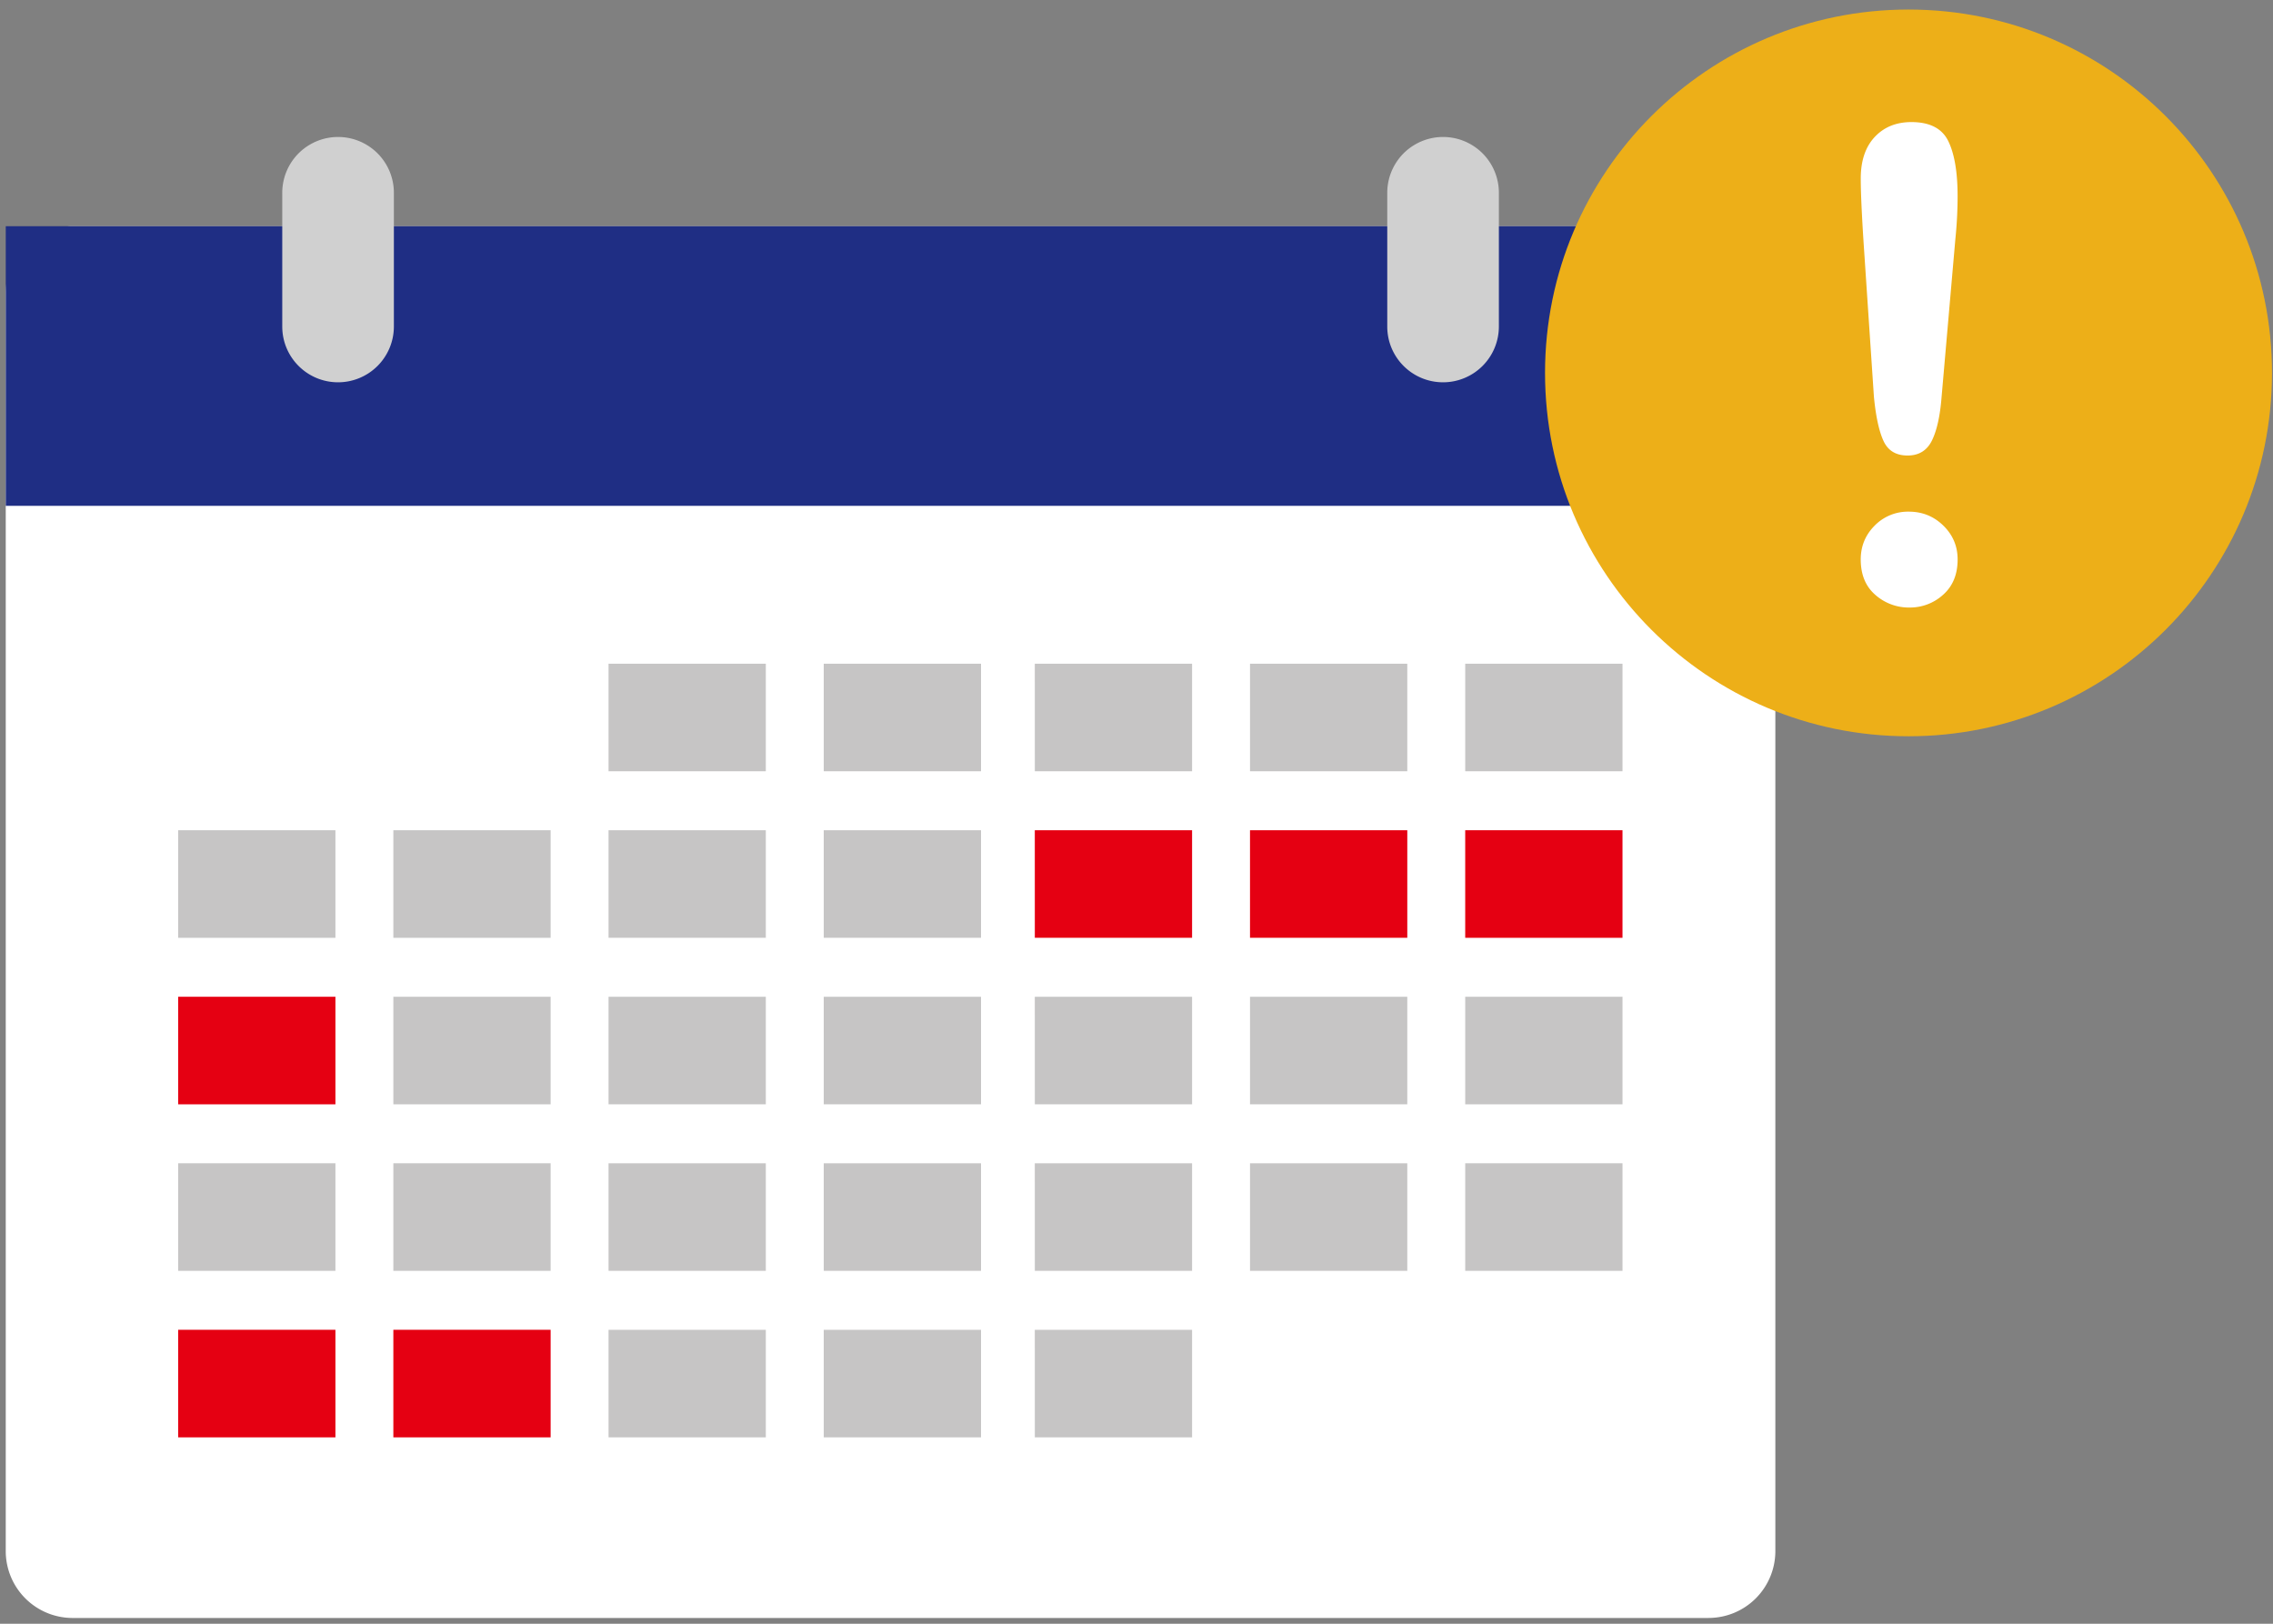 <svg xmlns="http://www.w3.org/2000/svg" width="112" height="80"><rect width="100%" height="100%" fill="#808080" stroke="none"/><g fill="none" fill-rule="evenodd"><path fill="#FFF" d="M84.183 79.716H3.581a3.296 3.296 0 0 1-3.298-3.295V14.44a3.296 3.296 0 0 1 3.298-3.295h80.602a3.295 3.295 0 0 1 3.296 3.295v61.98a3.295 3.295 0 0 1-3.296 3.295"/><path fill="#1F2E84" d="M.284 24.922h87.195V11.145H.284z"/><path fill="#D0D0D0" d="M16.658 18.835c-1.52 0-2.75-1.23-2.75-2.748V9.499a2.749 2.749 0 1 1 5.5 0v6.588a2.75 2.75 0 0 1-2.75 2.748m54.448 0c-1.52 0-2.75-1.23-2.75-2.748V9.499a2.749 2.749 0 1 1 5.5 0v6.588a2.75 2.75 0 0 1-2.75 2.748"/><path fill="#C6C5C5" d="M8.778 46.205h7.75v-5.3h-7.75zm10.604 0h7.75v-5.3h-7.75z"/><path fill="#E50012" d="M8.778 54.409h7.75v-5.3h-7.75z"/><path fill="#C6C5C5" d="M19.382 54.409h7.75v-5.3h-7.75zM8.778 62.613h7.75v-5.3h-7.75zm10.604 0h7.75v-5.3h-7.75z"/><path fill="#E50012" d="M8.778 70.817h7.75v-5.3h-7.75zm10.604 0h7.75v-5.3h-7.75z"/><path fill="#C6C5C5" d="M29.986 38h7.749v-5.3h-7.75zm10.604 0h7.749v-5.3h-7.75zm-10.604 8.205h7.749v-5.3h-7.75zm10.604 0h7.749v-5.3h-7.75zm-10.604 8.204h7.749v-5.3h-7.75zm10.604 0h7.749v-5.3h-7.75zm-10.604 8.204h7.749v-5.3h-7.75zm10.604 0h7.749v-5.3h-7.75zm-10.604 8.204h7.749v-5.3h-7.75zm10.604 0h7.749v-5.3h-7.75zM50.99 38h7.749v-5.3h-7.75zm10.603 0h7.75v-5.3h-7.75z"/><path fill="#E50012" d="M50.99 46.205h7.749v-5.3h-7.75zm10.603 0h7.75v-5.3h-7.75z"/><path fill="#C6C5C5" d="M50.99 54.409h7.749v-5.3h-7.75zm10.603 0h7.75v-5.3h-7.75zM50.99 62.613h7.749v-5.3h-7.75zm10.603 0h7.75v-5.3h-7.75zM50.99 70.817h7.749v-5.3h-7.75zM72.197 38h7.75v-5.3h-7.75z"/><path fill="#E50012" d="M72.197 46.205h7.75v-5.3h-7.75z"/><path fill="#C6C5C5" d="M72.197 54.409h7.75v-5.3h-7.75zm0 8.204h7.75v-5.3h-7.75z"/><path fill="#EDAF18" d="M94.04.47c9.892 0 17.91 8.015 17.91 17.902 0 9.888-8.018 17.903-17.91 17.903-9.891 0-17.91-8.015-17.91-17.903C76.13 8.485 84.15.47 94.04.47"/><path fill="#FFF" d="M94.09 29.932a2.485 2.485 0 0 1-1.684-.623c-.48-.416-.72-.998-.72-1.746 0-.653.23-1.209.687-1.667a2.291 2.291 0 0 1 1.684-.687c.664 0 1.23.229 1.699.687.469.458.704 1.014.704 1.667 0 .737-.238 1.316-.712 1.737a2.42 2.42 0 0 1-1.659.632m-1.754-10.394l-.507-7.567c-.095-1.475-.141-2.533-.141-3.175 0-.874.229-1.556.686-2.045.459-.491 1.063-.736 1.81-.736.907 0 1.513.314 1.818.94.305.627.458 1.53.458 2.709 0 .696-.037 1.402-.11 2.117l-.68 7.788c-.073.927-.231 1.638-.474 2.134-.243.494-.643.74-1.2.74-.57 0-.965-.238-1.186-.717-.221-.478-.38-1.209-.474-2.188"/></g></svg>